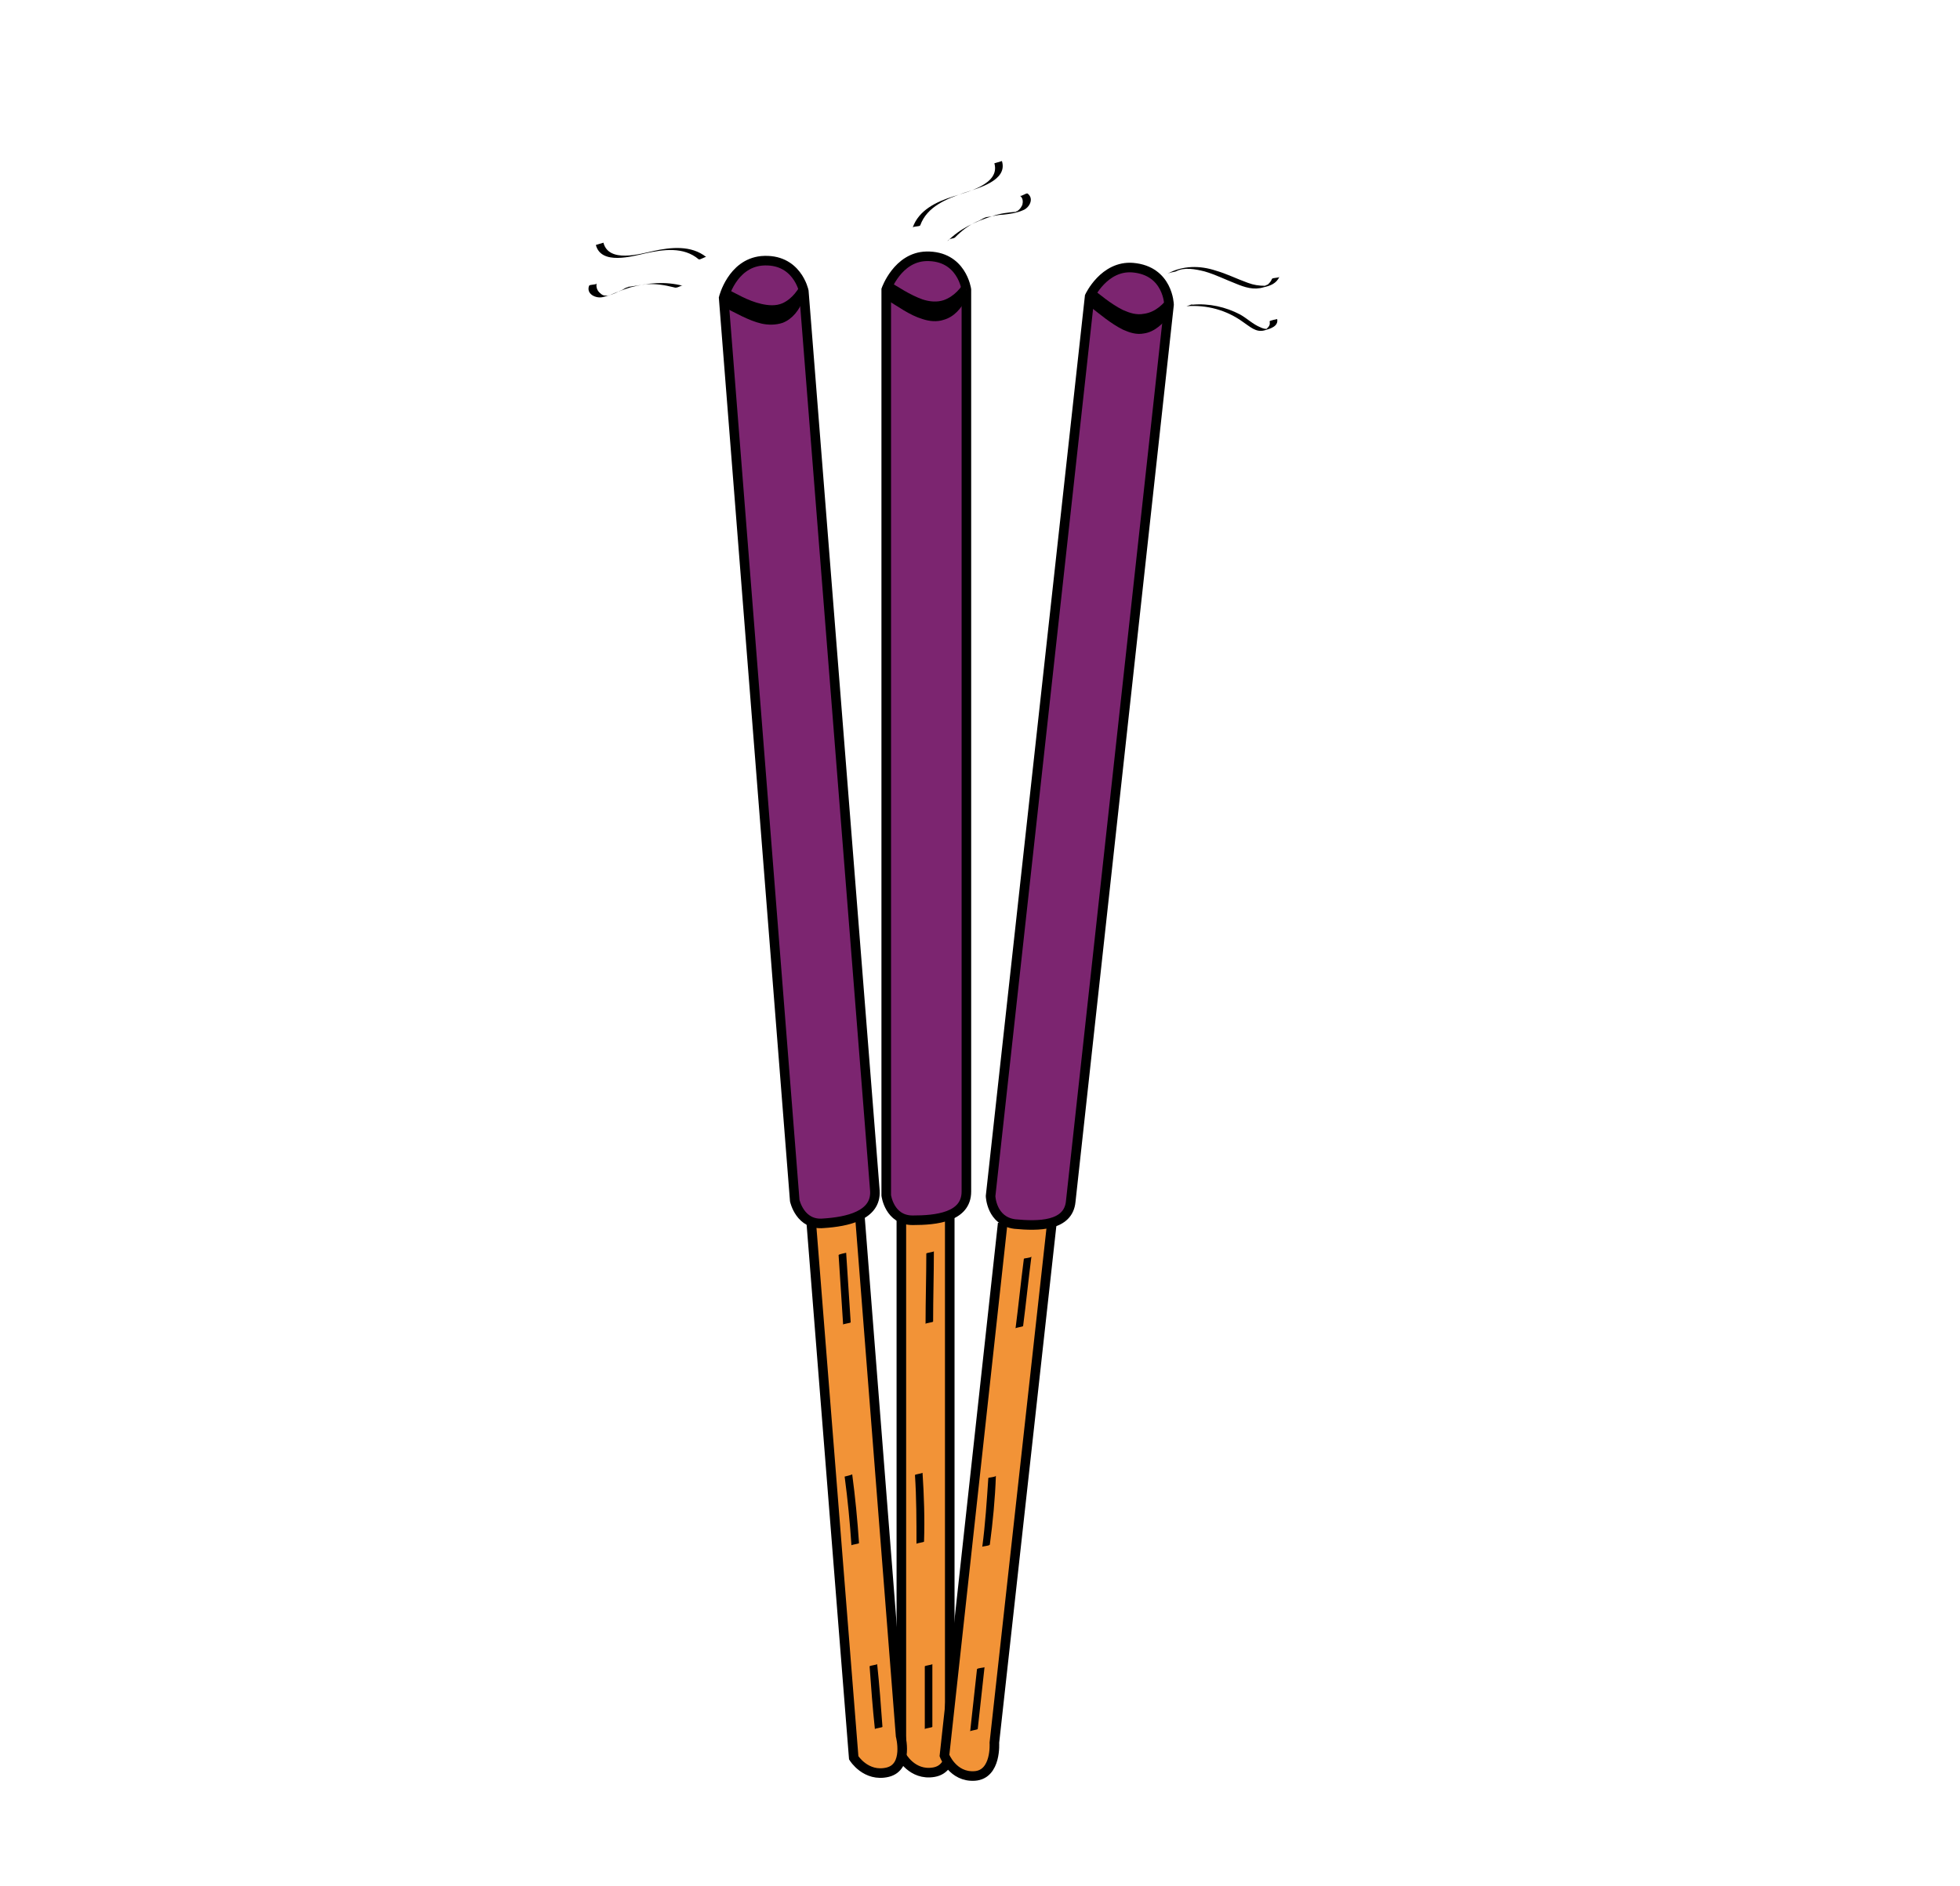 <?xml version="1.0" encoding="utf-8"?>
<!-- Generator: Adobe Illustrator 25.4.1, SVG Export Plug-In . SVG Version: 6.00 Build 0)  -->
<svg version="1.1" id="Capa_1" xmlns="http://www.w3.org/2000/svg" xmlns:xlink="http://www.w3.org/1999/xlink" x="0px" y="0px"
	 viewBox="0 0 259.2 249.5" style="enable-background:new 0 0 259.2 249.5;" xml:space="preserve">
<style type="text/css">
	.st0{fill:#F29337;}
	.st1{fill:none;stroke:#000000;stroke-width:0.788;stroke-miterlimit:10;}
	.st2{fill:#62BFBA;}
	.st3{fill:#7C2570;}
	.st4{fill:none;}
	.st5{fill:none;stroke:#000000;stroke-width:1.266;stroke-miterlimit:10;}
	.st6{fill:#27A637;}
	.st7{fill:#FFDB00;}
	.st8{fill:#1D1D1B;}
	.st9{fill:#F29337;stroke:#000000;stroke-width:1.266;stroke-miterlimit:10;}
	.st10{fill:#7C2570;stroke:#000000;stroke-width:1.266;stroke-miterlimit:10;}
</style>
<path class="st9" d="M119.2,161.4v70.8c0,0,1.4,2.7,4.3,2.2c2.9-0.5,2.1-4.6,2.1-4.6v-69.1"/>
<g>
	<g>
		<path d="M122.5,165.8c0,3.1-0.1,6.2-0.1,9.3c0-0.1,1-0.2,1-0.3c0-3.1,0.1-6.2,0.1-9.3C123.5,165.6,122.5,165.7,122.5,165.8
			L122.5,165.8z"/>
	</g>
</g>
<path class="st10" d="M117.2,38.3v119.8c0,0,0.4,3.3,3.5,3.3c3.1,0,7.1-0.4,7.1-3.8V38.3c0,0-0.6-4.5-5.3-4.4
	C118.7,34,117.2,38.3,117.2,38.3z"/>
<g>
	<path class="st3" d="M117.2,38.3c0,0,2,1.3,3.2,1.9s4.9,2.7,7.4-1.9"/>
	<g>
		<path d="M117.2,39.6c1.5,0.9,3.1,2.1,4.8,2.6c0.9,0.3,1.9,0.4,2.8,0.1c1.4-0.4,2.3-1.5,3-2.8c0-0.1,0-0.3,0-0.4c0-0.3,0-0.6,0-0.9
			c0-0.3,0-0.6,0-0.9c0-0.1,0-0.3,0-0.4c-0.7,1.2-1.6,2.3-3,2.8c-0.9,0.3-1.9,0.2-2.8-0.1c-1.7-0.6-3.3-1.7-4.8-2.6
			c0.1,0.1,0,1.1,0,1.2c0,0.3,0,0.6,0,0.9C117.2,39.3,117.2,39.6,117.2,39.6L117.2,39.6z"/>
	</g>
</g>
<g>
	<g>
		<path d="M121,195.1c0.2,3,0.2,6.1,0.2,9.1c0-0.1,1-0.2,1-0.3c0.1-3,0-6.1-0.2-9.1C121.9,194.9,121,195,121,195.1L121,195.1z"/>
	</g>
</g>
<g>
	<g>
		<path d="M122.3,220.4c0,2.8,0,5.5,0,8.3c0-0.1,1-0.2,1-0.3c0-2.8,0-5.5,0-8.3C123.3,220.2,122.3,220.3,122.3,220.4L122.3,220.4z"
			/>
	</g>
</g>
<g>
	<g>
		<path d="M121.7,29.8c0.9-2.5,3.5-3.5,5.8-4.3c1.8-0.6,5.8-1.6,5-4.2c0,0-1,0.3-1,0.3c0.8,2.8-3.7,3.8-5.5,4.4
			c-2.2,0.7-4.5,1.8-5.3,4.1C120.8,29.9,121.6,30,121.7,29.8L121.7,29.8z"/>
	</g>
</g>
<g>
	<g>
		<path d="M126.3,31.4c0.9-0.9,1.8-1.6,2.9-2.1c0.3-0.1,0.6-0.3,0.8-0.4c0.2-0.1,0.4-0.2,0.6-0.2c0.1,0,0.5-0.1,0.1,0
			c0.6-0.1,1.3-0.3,1.9-0.3c0.9-0.1,1.8-0.2,2.7-0.6c0.8-0.3,1.5-1.5,0.6-2.2c-0.2-0.1-0.8,0.4-1,0.3c0.4,0.3,0.4,0.8,0.3,1.2
			c-0.1,0.2-0.2,0.4-0.4,0.6c-0.1,0.1-0.2,0.2-0.3,0.2c0,0-0.1,0-0.1,0.1c0.3-0.1,0.3-0.1,0.1,0c-1.1,0.1-2.2,0.2-3.3,0.6
			c-2.2,0.7-4.2,1.6-5.9,3.3C125.5,31.5,126.1,31.6,126.3,31.4L126.3,31.4z"/>
	</g>
</g>
<g>
	<path class="st9" d="M132.6,161.8l-7.7,70.4c0,0,1.1,2.9,4,2.7s2.6-4.4,2.6-4.4l7.6-68.7"/>
	<g>
		<g>
			<path d="M135.4,166.5c-0.4,3.1-0.7,6.1-1.1,9.2c0-0.1,0.9-0.2,1-0.3c0.4-3.1,0.7-6.1,1.1-9.2
				C136.3,166.4,135.4,166.4,135.4,166.5L135.4,166.5z"/>
		</g>
	</g>
	<path class="st10" d="M144.1,39.2l-13.1,119c0,0,0.1,3.3,3.2,3.7c3.1,0.3,7.1,0.3,7.4-3l13-118.6c0,0-0.1-4.5-4.8-4.9
		C146,35.1,144.1,39.2,144.1,39.2z"/>
	<g>
		<path class="st3" d="M144.1,39.2c0,0,1.9,1.5,3,2.2s4.5,3.3,7.6-1.1"/>
		<g>
			<path d="M144.1,40.5c1.4,1.1,2.8,2.3,4.4,3.1c0.9,0.4,1.8,0.7,2.8,0.5c1.4-0.2,2.5-1.3,3.4-2.4c0,0,0-0.4,0-0.4
				c0-0.3,0-0.6,0-0.9c0-0.3,0-0.6,0-0.9c0-0.1,0-0.3,0-0.4c-0.8,1.1-1.9,2.2-3.4,2.4c-1,0.2-1.9-0.1-2.8-0.5c-1.6-0.8-3-2-4.4-3.1
				c0.1,0.1,0,1.1,0,1.2c0,0.3,0,0.6,0,0.9C144.1,40.2,144,40.5,144.1,40.5L144.1,40.5z"/>
		</g>
	</g>
	<g>
		<g>
			<path d="M130.7,195.5c-0.2,3-0.4,6.1-0.8,9.1c0-0.1,0.9-0.1,1-0.3c0.4-3,0.7-6.1,0.8-9.1C131.6,195.4,130.7,195.4,130.7,195.5
				L130.7,195.5z"/>
		</g>
	</g>
	<g>
		<g>
			<path d="M129.2,220.8c-0.3,2.7-0.6,5.5-0.9,8.2c0-0.1,0.9-0.2,1-0.3c0.3-2.7,0.6-5.5,0.9-8.2
				C130.2,220.6,129.2,220.6,129.2,220.8L129.2,220.8z"/>
		</g>
	</g>
	<g>
		<g>
			<path d="M155.5,35.9c1.1-0.6,2.6-0.3,3.8,0c1.4,0.4,2.8,1.1,4.1,1.6c1.2,0.5,2.4,0.9,3.7,0.5c0.9-0.2,1.7-0.5,2.1-1.4
				c-0.1,0.2-0.9,0.1-1,0.3c-0.1,0.3-0.3,0.5-0.5,0.7c-0.1,0.1-0.3,0.1-0.4,0.2c-0.1,0.1-0.1,0.1,0.1,0c0.2-0.1,0.2-0.1-0.1,0
				c-0.8,0-1.5-0.1-2.3-0.4c-1.4-0.5-2.8-1.2-4.2-1.6c-2.1-0.7-4.4-0.7-6.4,0.4C154.8,36,155.2,36,155.5,35.9L155.5,35.9z"/>
		</g>
	</g>
	<g>
		<g>
			<path d="M156.9,40.5c2.7-0.2,5.3,0.5,7.5,2.1c0.9,0.6,1.7,1.4,2.8,1.1c0.7-0.2,1.9-0.5,1.7-1.5c0,0-1,0.2-1,0.3
				c0.1,0.5-0.1,0.7-0.4,1c0,0-0.1,0.1-0.1,0.1c-0.2,0.1-0.1,0.1,0.3-0.1c0,0-0.2,0-0.3,0c-0.2,0-0.5-0.1-0.7-0.2
				c-1-0.4-1.8-1.2-2.7-1.7c-1.9-1-4.1-1.5-6.3-1.3C157.6,40.2,157.3,40.4,156.9,40.5L156.9,40.5z"/>
		</g>
	</g>
</g>
<path class="st9" d="M107.3,161.9l5.6,70.6c0,0,1.6,2.6,4.5,1.9c2.8-0.7,1.7-4.8,1.7-4.8l-5.4-68.9"/>
<g>
	<g>
		<path d="M110.9,166c0.2,3.1,0.4,6.2,0.6,9.2c0-0.1,1-0.2,1-0.3c-0.2-3.1-0.4-6.2-0.6-9.2C111.9,165.7,110.9,165.9,110.9,166
			L110.9,166z"/>
	</g>
</g>
<path class="st10" d="M95.7,39.4l9.4,119.4c0,0,0.7,3.3,3.8,3c3.1-0.2,7-1,6.8-4.3l-9.4-119c0,0-0.9-4.4-5.6-4
	C96.8,34.9,95.7,39.4,95.7,39.4z"/>
<g>
	<path class="st3" d="M95.7,39.4c0,0,2.1,1.1,3.3,1.6c1.2,0.5,5.1,2.3,7.2-2.5"/>
	<g>
		<path d="M95.7,40.6c1.6,0.8,3.3,1.8,5,2.2c0.9,0.2,1.9,0.2,2.8-0.1c1.3-0.5,2.2-1.7,2.7-3c0-0.1,0-0.3,0-0.4c0-0.3,0-0.6,0-0.9
			c0-0.3,0-0.6,0-0.9c0-0.1,0-0.3,0-0.4c-0.6,1.2-1.4,2.4-2.7,3c-0.9,0.4-1.9,0.3-2.8,0.1c-1.8-0.4-3.4-1.4-5-2.2c0.1,0,0,1.1,0,1.2
			C95.6,39.5,95.5,40.6,95.7,40.6L95.7,40.6z"/>
	</g>
</g>
<g>
	<g>
		<path d="M111.7,195.3c0.4,3,0.7,6.1,0.9,9.1c0-0.1,1-0.2,1-0.3c-0.2-3-0.5-6.1-0.9-9.1C112.6,195.1,111.7,195.3,111.7,195.3
			L111.7,195.3z"/>
	</g>
</g>
<g>
	<g>
		<path d="M115,220.4c0.2,2.8,0.4,5.5,0.7,8.3c0-0.1,1-0.2,1-0.3c-0.2-2.8-0.4-5.5-0.7-8.3C116,220.2,115,220.3,115,220.4L115,220.4
			z"/>
	</g>
</g>
<g>
	<g>
		<path d="M93.4,34c-2-1.6-4.7-1.3-7-0.8c-1.8,0.4-5.9,1.6-6.6-1.1c0,0-1,0.3-1,0.3c0.7,2.7,4.8,1.5,6.6,1.1c2.3-0.5,5-0.9,7,0.8
			C92.6,34.4,93.3,33.9,93.4,34L93.4,34z"/>
	</g>
</g>
<g>
	<g>
		<path d="M90.3,37.8c-2.3-0.6-4.6-0.4-6.9,0.2c-1,0.3-2,0.7-2.9,1.1c-0.2,0.1-0.2,0.1,0,0c0.3-0.1,0.3-0.1,0,0c-0.1,0-0.3,0-0.4,0
			c-0.3,0-0.5-0.1-0.7-0.3c-0.4-0.3-0.6-0.8-0.5-1.3c-0.1,0.2-0.9,0.1-1,0.3c-0.4,1.1,0.9,1.7,1.8,1.5c0.8-0.2,1.5-0.4,2.2-0.8
			c0.3-0.1,0.5-0.2,0.8-0.4c0.2-0.1,0.4-0.1,0.5-0.2c-0.4,0.1,0.2,0,0.2,0c0.6-0.1,1.3-0.2,2-0.3c1.3-0.1,2.5,0.1,3.7,0.4
			C89.6,38.2,90,37.7,90.3,37.8L90.3,37.8z"/>
	</g>
</g>
</svg>
